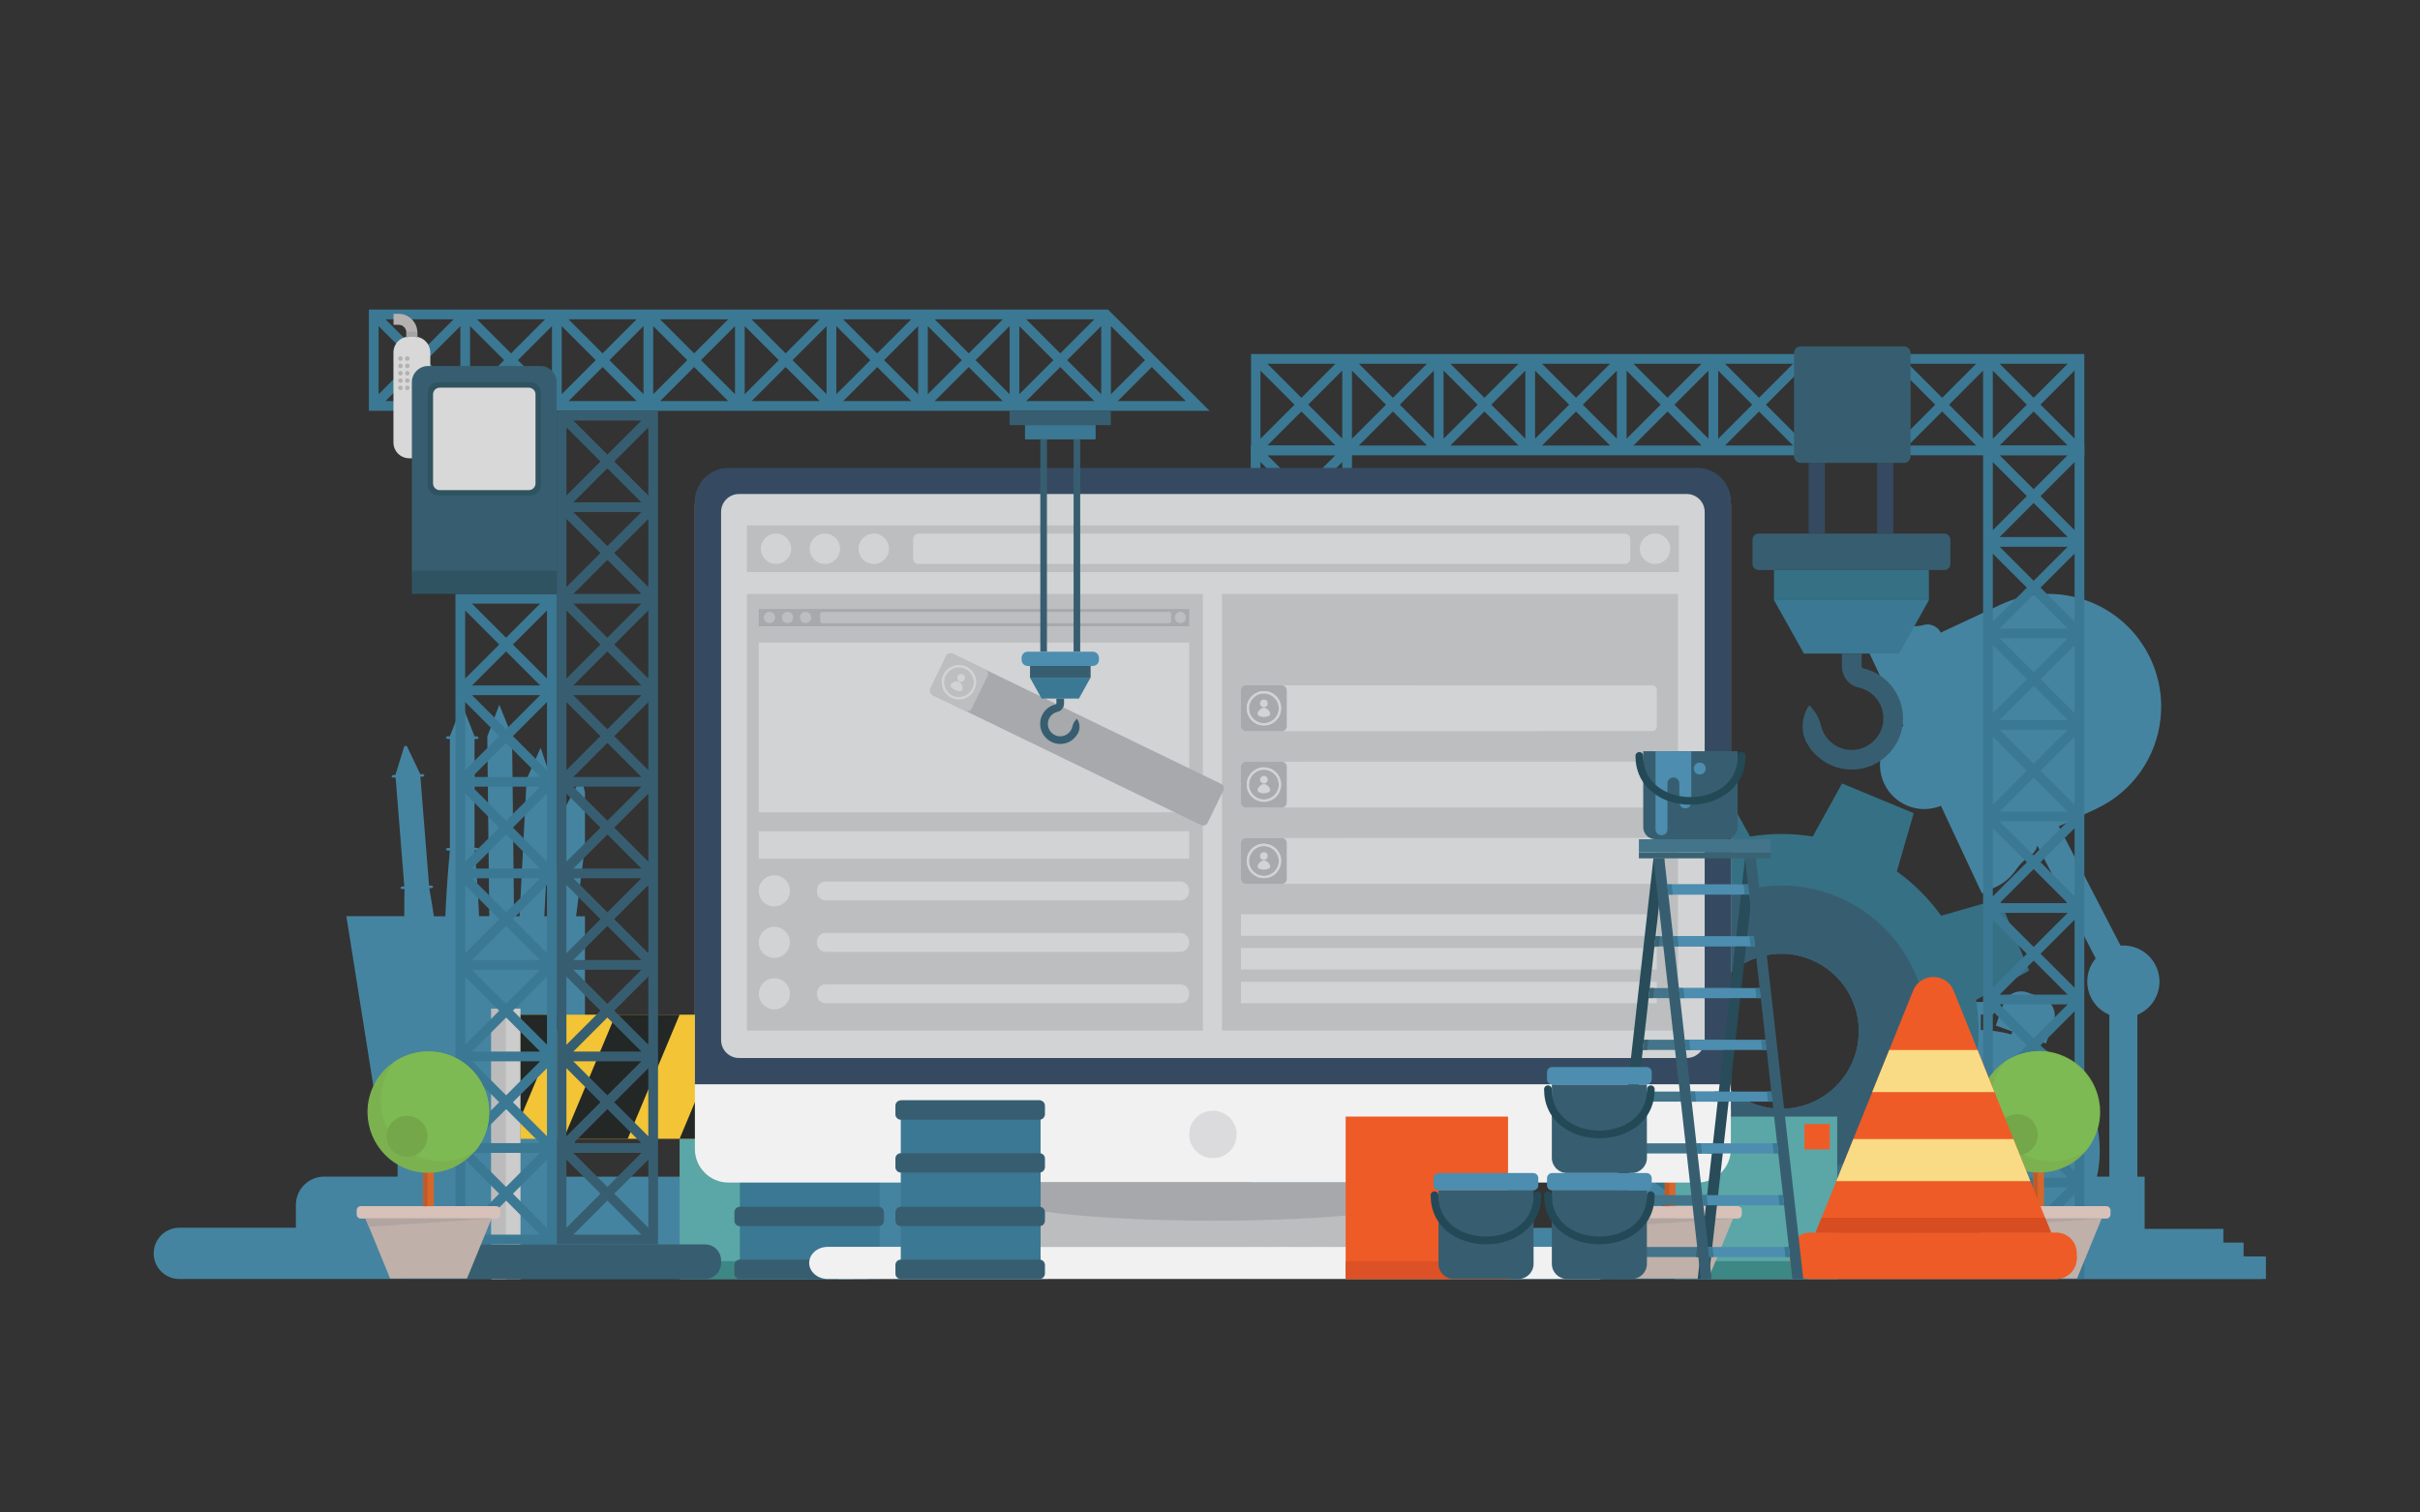 <?xml version="1.0" encoding="utf-8"?>
<!-- Generator: Adobe Illustrator 24.2.1, SVG Export Plug-In . SVG Version: 6.00 Build 0)  -->
<svg version="1.1" id="Layer_1" xmlns="http://www.w3.org/2000/svg" xmlns:xlink="http://www.w3.org/1999/xlink" x="0px" y="0px"
	 viewBox="0 0 2560 1600" style="enable-background:new 0 0 2560 1600;" xml:space="preserve">
<rect x="0" y="0" width="2560" height="1600" fill="#333333" stroke="none"/>
<style type="text/css">
	.st0{display:none;fill:#618697;}
	.st1{fill:#4584A0;}
	.st2{fill:#367084;}
	.st3{fill:#375E70;}
	.st4{fill:#5BA6A6;}
	.st5{fill:#3D8785;}
	.st6{fill:#EE5B26;}
	.st7{display:none;fill:#F2DDC3;}
	.st8{fill:#CA2026;}
	.st9{fill:#F2DDC3;}
	.st10{fill:#CCCCCC;}
	.st11{fill:#BCBBBB;}
	.st12{fill:#F2C436;}
	.st13{fill:#232725;}
	.st14{fill:#3B7893;}
	.st15{fill:#BFB0A9;}
	.st16{fill:#D7C1B9;}
	.st17{fill:#D76729;}
	.st18{fill:#C15A28;}
	.st19{fill:#7CB150;}
	.st20{fill:#7DBA53;}
	.st21{fill:#74A749;}
	.st22{fill:#B2A4A1;}
	.st23{fill:#D84C21;}
	.st24{fill:#F9DB85;}
	.st25{fill:#F1F1F2;}
	.st26{fill:#354A61;}
	.st27{fill:#D1D3D4;}
	.st28{fill:#BBBDBF;}
	.st29{fill:#A6A8AB;}
	.st30{fill:#DBDBDD;}
	.st31{fill:#BCBEC0;}
	.st32{fill:#A7A9AC;}
	.st33{fill:#D8D8D8;}
	.st34{fill:#B5B1B1;}
	.st35{fill:#A5A4A4;}
	.st36{fill:#2F5360;}
	.st37{fill:#4D8DAF;}
	.st38{fill:#284C59;}
	.st39{fill:#437489;}
	.st40{fill:#396372;}
	.st41{fill:#244956;}
	.st42{fill:#DD5126;}
	.st43{display:none;fill:#CA2026;}
</style>
<g>
	<rect class="st0" width="2560" height="1600"/>
	<g>
		<path class="st1" d="M1085.3,1329.1v-14.6h-21.4V1300h-83.3v-55.2h-7.7h-29.6h-13.1H679.9h-26.5H592v-29h14.5l12.3-77.1V969.3
			h-9.4l9.4-73.6V838l-3.9-15.3l-5.3,9.8l-12,22.2L583,969.3h-7.2l7.5-144.4L571.9,791l-4.5,10.2l-10.3,23.1l-7.5,145h-5.8
			L541.7,779l-13.5-33.5l-3.9,10.3l-8.8,23.3l2.1,190.1h-10.8c-1-23.2-2.5-46.3-4.8-69.5h2.1c1.1,0,2-0.6,2-1.3v-0.2
			c0-0.7-0.9-1.3-2-1.3h-2.1V781.8h2.1c1.1,0,2-0.6,2-1.3v-0.2c0-0.7-0.9-1.3-2-1.3h-2.1l-9.4-24l-0.9-2.3l-0.4-1.1l-0.8-2.1l0,0
			l0-0.1c-0.1-0.2-0.2-0.3-0.4-0.4c0,0-0.1,0-0.1-0.1c-0.2-0.1-0.3-0.2-0.5-0.2c-0.8-0.2-1.9,0-2.1,0.7l-11.5,29.5h-2.1
			c-1.1,0-2,0.6-2,1.3v0.2c0,0.7,0.9,1.3,2,1.3h2.1v115.3h-2.1c-1.1,0-2,0.6-2,1.3v0.2c0,0.7,0.9,1.3,2,1.3h2.1
			c-2.2,23.1-3.8,46.3-4.8,69.5H459c-1.5-9.9-3.1-19.8-4.9-29.7l2.1-0.1c1.1,0,1.9-0.6,1.9-1.3l0-0.2c-0.1-0.7-1-1.3-2.1-1.2
			l-2.1,0.1l-9.2-115.2l2.2-0.1c1.1,0,1.9-0.6,1.9-1.3l0-0.2c-0.1-0.7-1-1.3-2.1-1.2l-2.1,0.1l-11.3-23.7l0,0l-2.6-5.4l0-0.1
			c-0.1-0.2-0.2-0.3-0.4-0.4c0,0-0.1,0-0.1-0.1c-0.2-0.1-0.4-0.2-0.6-0.2c-0.8-0.2-1.9,0.1-2.1,0.8l-9.2,29.9l-2.1,0.1
			c-1.1,0-1.9,0.6-1.9,1.3l0,0.2c0.1,0.7,1,1.3,2.1,1.2l2.1-0.1l9.2,115.2l-2.1,0.1c-1.1,0-1.9,0.6-1.9,1.3l0,0.2
			c0.1,0.7,1,1.3,2.1,1.2l2.1-0.1c-0.2,9.6-0.2,19.2-0.2,28.8h-19.9h-41.4l39.2,246.5h15v29H343c-16.6,0-30,13.4-30,30v24.1H189.7
			c-14.9,0-27.1,12.1-27.1,27.1s12.1,27.1,27.1,27.1h915.3v-0.1h4v-23.8L1085.3,1329.1L1085.3,1329.1z"/>
		<path class="st1" d="M2373.4,1329.1v-14.6H2352V1300h-83.3v-55.2h-7.7v-171.2c13.7-5.8,23.4-19.4,23.4-35.2
			c0-21.1-17.1-38.2-38.2-38.2c-1,0-2,0-3,0.1l-65.3-126.2l39.6-18.5c39.1-18.3,63.7-55.2,68-95.2c0.1-1,0.2-1.9,0.3-2.9
			c0.6-7.7,0.6-15.4-0.3-23.2c-0.1-1-0.2-1.9-0.4-2.9c-0.3-1.9-0.6-3.9-0.9-5.8c-0.2-1-0.4-1.9-0.6-2.9c-0.4-1.9-0.9-3.9-1.4-5.8
			c-0.3-1-0.5-1.9-0.8-2.9c-0.6-1.9-1.2-3.8-1.8-5.7c-1.3-3.8-2.9-7.6-4.6-11.3l0,0c-27.9-59.7-98.9-85.4-158.6-57.4l-50.9,23.8
			l-12.4,5.8l0.2,0.5c-3.3-7-11.2-10.7-18.6-8.5c-5.4,1.6-13.4,1.6-20.3,1.2c-10.1-0.6-20.1,1.3-29.3,5.6l-15,7l43.4,92.7
			c-0.4,0.2-0.7,0.4-1.1,0.6c-21,12-29.7,38.3-19.2,60.6c10.4,22.3,36.2,32.5,58.8,24c0.4-0.2,0.8-0.3,1.2-0.5l43.4,92.7l15-7
			c8.4-3.9,15.6-10.1,20.9-17.8c4.3-6.3,9.6-11.5,16.2-16c3.5-2.4,5.7-6,6.5-9.8l61.7,119.3c-5.5,6.6-8.9,15.2-8.9,24.5
			c0,15.8,9.6,29.4,23.4,35.2v171.2h-13.1c1.9-8.8,2.9-17.9,2.9-27.3c0-52.1-31.1-96.9-75.7-116.9c0,0,0.1,0,0.1,0.1l0.3-0.9
			l0.1-0.2l0.7-2l17.6,6.3l8.2-22.9c3.7-10.3-1.7-21.8-12.1-25.4l-15.6-5.6c-10.4-3.7-21.8,1.7-25.4,12.1l-2.8,7.8l0,0l-5.4,15.1
			l17.6,6.3l-1.1,3.1c0,0,0,0,0,0c-10.3-2.9-21.1-4.5-32.2-4.7v-2v-12.7c0,0,0,0,0,0c0,0,0,0,0,0v-1.7c2.3,0.1,4.6,0.3,6.8,0.6
			c4.9,0.8,8.9-2.1,8.9-7.2c0-5.2-3.9-8-8.9-7.2c-6.1,0.8-12.3,0.8-18.4,0c-4.9-0.8-8.9,2.1-8.9,7.2c0,5.2,3.9,8,8.9,7.2
			c2.3-0.3,4.5-0.5,6.8-0.6v1.7c0,0,0,0,0,0c0,0,0,0,0,0v12.7v2c-11.1,0.2-21.9,1.8-32.2,4.7l-1.1-3.1l17.6-6.3l-8.2-22.9
			c-3.7-10.3-15.1-15.8-25.4-12.1l-15.6,5.6c-10.3,3.7-15.8,15.1-12.1,25.4l8.2,22.9l17.6-6.3l0.6,1.8l0.2,0.5l0.3,0.9
			c-44.6,20-75.6,64.8-75.6,116.8c0,9.4,1,18.5,2.9,27.3h-39v0h-181.8c-16.4,0.3-29.6,13.6-29.6,30v24.1h-123.3
			c-14.9,0-27.1,12.1-27.1,27.1s12.1,27.1,27.1,27.1H2393v-0.1h4v-23.8L2373.4,1329.1L2373.4,1329.1z"/>
		<path class="st2" d="M2090.4,1057.8l56.1-31l-31.4-75.8l-61.6,17.7c-13.2-18.3-29.1-34.1-46.9-46.9l17.8-61.6l-75.8-31.4l-31,56.1
			c-21.7-3.5-44.1-3.6-66.3,0l-31-56.1l-75.8,31.4l17.7,61.5c-18.3,13.2-34.1,29.1-46.9,46.9l-61.6-17.8l-31.4,75.8l56.1,31
			c-3.5,21.7-3.6,44.1,0,66.3l-56.1,31l31.4,75.8l61.6-17.7c13.2,18.3,29.1,34.1,46.9,46.9l-17.8,61.6l75.8,31.4l31-56.1
			c21.7,3.5,44.1,3.6,66.3,0l31,56.1l75.8-31.4l-17.7-61.6c18.3-13.2,34.1-29.1,46.9-46.9l61.6,17.8l31.4-75.8l-56.1-31
			C2093.8,1102.5,2094,1080.1,2090.4,1057.8z M1915.7,1166.7c-41.8,17.3-89.8-2.6-107.1-44.4s2.6-89.8,44.4-107.1
			c41.8-17.3,89.8,2.5,107.1,44.4C1977.4,1101.4,1957.5,1149.4,1915.7,1166.7z"/>
		<path class="st3" d="M1884.4,936.8c-85.1,0-154.2,69-154.2,154.1s69,154.2,154.2,154.2s154.2-69,154.2-154.2
			S1969.5,936.8,1884.4,936.8z M1915.7,1166.7c-41.8,17.3-89.8-2.6-107.1-44.4s2.6-89.8,44.4-107.1c41.8-17.3,89.8,2.5,107.1,44.4
			C1977.4,1101.4,1957.5,1149.4,1915.7,1166.7z"/>
		<g id="XMLID_8_">
			<rect id="XMLID_12_" x="1771.7" y="1181.2" class="st4" width="171.8" height="171.8"/>
			<rect id="XMLID_11_" x="1771.7" y="1334.1" class="st5" width="171.8" height="18.9"/>
			<rect id="XMLID_10_" x="1908.8" y="1189.1" class="st6" width="26.8" height="26.8"/>
			<path id="XMLID_9_" class="st7" d="M1924.7,1193.8l-1.2,2.7h2l-2.3,4l0.8-2.9h-1.5l0.5-3.8h-7.6v3.8c0,3.7,2.9,6.6,6.5,6.8
				l-0.4,5.3h-3.3c-0.3,0-0.5,0.2-0.5,0.5s0.2,0.5,0.5,0.5h8.3c0.3,0,0.5-0.2,0.5-0.5s-0.2-0.5-0.5-0.5h-3.3l-0.4-5.4
				c3.4-0.3,6.2-3.2,6.2-6.8v-3.8H1924.7z"/>
		</g>
		<g id="XMLID_13_">
			<rect id="XMLID_17_" x="718.9" y="1181.2" class="st4" width="171.8" height="171.8"/>
			<rect id="XMLID_16_" x="718.9" y="1334.1" class="st5" width="171.8" height="18.9"/>
			<rect id="XMLID_15_" x="856" y="1189.1" class="st8" width="26.8" height="26.8"/>
			<path id="XMLID_14_" class="st9" d="M871.9,1193.8l-1.2,2.7h2l-2.3,4l0.8-2.9h-1.5l0.5-3.8h-7.6v3.8c0,3.7,2.9,6.6,6.5,6.8
				l-0.4,5.3h-3.3c-0.3,0-0.5,0.2-0.5,0.5s0.2,0.5,0.5,0.5h8.3c0.3,0,0.5-0.2,0.5-0.5s-0.2-0.5-0.5-0.5h-3.3l-0.4-5.4
				c3.5-0.3,6.2-3.2,6.2-6.8v-3.8H871.9z"/>
		</g>
		<g>
			<rect x="519.8" y="1067" class="st10" width="30.8" height="286"/>
			<rect x="887.2" y="1067" class="st10" width="30.8" height="286"/>
			<rect x="887.2" y="1067" class="st11" width="15.4" height="286"/>
			<rect x="519.8" y="1067" class="st11" width="15.4" height="286"/>
			<rect x="550.7" y="1073.4" class="st12" width="336.5" height="131.3"/>
			<polygon class="st13" points="841.6,1204.7 887.2,1204.7 887.2,1095.8 			"/>
			<polygon class="st13" points="786.6,1204.7 718.9,1204.7 773.9,1073.4 841.6,1073.4 			"/>
			<polygon class="st13" points="664,1204.7 596.2,1204.7 651.2,1073.4 718.9,1073.4 			"/>
			<polygon class="st13" points="596.2,1073.4 550.7,1073.4 550.7,1182.3 			"/>
		</g>
		<g>
			<rect x="782.7" y="1164" class="st14" width="147.9" height="189"/>
			<path class="st3" d="M929.4,1184.5H782.6c-3.2,0-5.7-2.6-5.7-5.7v-9.1c0-3.2,2.6-5.7,5.7-5.7h146.8c3.2,0,5.7,2.6,5.7,5.7v9.1
				C935.1,1181.9,932.5,1184.5,929.4,1184.5z"/>
			<path class="st3" d="M929.4,1353H782.6c-3.2,0-5.7-2.6-5.7-5.7v-9.1c0-3.2,2.6-5.7,5.7-5.7h146.8c3.2,0,5.7,2.6,5.7,5.7v9.1
				C935.1,1350.5,932.5,1353,929.4,1353z"/>
			<path class="st3" d="M929.4,1297.1H782.6c-3.2,0-5.7-2.6-5.7-5.7v-9.1c0-3.2,2.6-5.7,5.7-5.7h146.8c3.2,0,5.7,2.6,5.7,5.7v9.1
				C935.1,1294.6,932.5,1297.1,929.4,1297.1z"/>
			<path class="st3" d="M929.4,1240.4H782.6c-3.2,0-5.7-2.6-5.7-5.7v-9.1c0-3.2,2.6-5.7,5.7-5.7h146.8c3.2,0,5.7,2.6,5.7,5.7v9.1
				C935.1,1237.8,932.5,1240.4,929.4,1240.4z"/>
		</g>
		<g>
			<path class="st3" d="M696.1,1316.4v-10.3v-86.5v-10.3v-86.5v-10.3v-86.5v-10.3v-86.5v-10.3v-86.5v-10.3v-86.5v-10.3v-86.5v-10.3
				v-86.5v-10.3v-96.8H588.9v96.8v10.3v86.5v10.3v86.5v10.3v86.5v10.3v86.5V929v86.5v10.3v86.5v10.3v86.5v10.3v86.5v10.3
				L696.1,1316.4L696.1,1316.4z M606.5,1306.1l36-36l36,36H606.5z M678.5,541.7l-36,36l-36-36H678.5z M606.5,531.4l36-36l36,36
				H606.5z M678.5,628.3h-72l36-36L678.5,628.3z M678.5,638.6l-36,36l-36-36H678.5z M678.5,725.1h-72l36-36L678.5,725.1z
				 M678.5,735.4l-36,36l-36-36H678.5z M678.5,821.9h-72l36-36L678.5,821.9z M678.5,832.2l-36,36l-36-36H678.5z M678.5,918.8h-72
				l36-36L678.5,918.8z M678.5,929.1l-36,36l-36-36H678.5z M678.5,1015.6h-72l36-36L678.5,1015.6z M678.5,1025.9l-36,36l-36-36
				H678.5z M678.5,1112.4h-72l36-36L678.5,1112.4z M678.5,1122.7l-36,36l-36-36H678.5z M678.5,1209.3h-72l36-36L678.5,1209.3z
				 M678.5,1219.6l-36,36l-36-36H678.5z M685.8,1298.8l-36-36l36-36V1298.8z M685.8,1202l-36-36l36-36V1202z M685.8,1105.1l-36-36
				l36-36V1105.1z M685.8,1008.3l-36-36l36-36V1008.3z M685.8,911.5l-36-36l36-36V911.5z M685.8,814.7l-36-36l36-36V814.7z
				 M685.8,717.8l-36-36l36-36V717.8z M685.8,621l-36-36l36-36V621z M685.8,524.2l-36-36l36-36V524.2z M678.5,444.9l-36,36l-36-36
				H678.5z M599.2,452.2l36,36l-36,36V452.2z M599.2,549l36,36l-36,36L599.2,549L599.2,549z M599.2,645.8l36,36l-36,36V645.8z
				 M599.2,742.7l36,36l-36,36V742.7z M599.2,839.5l36,36l-36,36V839.5z M599.2,936.3l36,36l-36,36V936.3z M599.2,1033.2l36,36
				l-36,36V1033.2z M599.2,1130l36,36l-36,36V1130z M599.2,1226.8l36,36l-36,36V1226.8z"/>
		</g>
		<g>
			<path class="st14" d="M2204.9,374.5h-10.3h-86.5h-10.3h-86.5h-10.3h-86.5h-10.3h-86.5h-10.3h-86.5h-10.3h-86.5h-10.3h-86.5h-10.3
				h-86.5h-10.3h-96.8v107.1h96.8h10.3h86.5h10.3h86.5h10.3h86.5h10.3h86.5h10.3h86.5h10.3h86.5h10.3h86.5h10.3h86.5h10.3V374.5z
				 M2194.6,464l-36-36l36-36V464z M1430.2,392.1l36,36l-36,36V392.1z M1419.9,464l-36-36l36-36V464z M1516.8,392.1v72l-36-36
				L1516.8,392.1z M1527.1,392.1l36,36l-36,36V392.1z M1613.6,392.1v72l-36-36L1613.6,392.1z M1623.9,392.1l36,36l-36,36V392.1z
				 M1710.4,392.1v72l-36-36L1710.4,392.1z M1720.7,392.1l36,36l-36,36V392.1z M1807.3,392.1v72l-36-36L1807.3,392.1z M1817.6,392.1
				l36,36l-36,36V392.1z M1904.1,392.1v72l-36-36L1904.1,392.1z M1914.4,392.1l36,36l-36,36V392.1z M2000.9,392.1v72l-36-36
				L2000.9,392.1z M2011.2,392.1l36,36l-36,36V392.1z M2097.8,392.1v72l-36-36L2097.8,392.1z M2108.1,392.1l36,36l-36,36V392.1z
				 M2187.3,384.8l-36,36l-36-36H2187.3z M2090.5,384.8l-36,36l-36-36H2090.5z M1993.6,384.8l-36,36l-36-36H1993.6z M1896.8,384.8
				l-36,36l-36-36H1896.8z M1800,384.8l-36,36l-36-36H1800z M1703.2,384.8l-36,36l-36-36H1703.2z M1606.3,384.8l-36,36l-36-36
				H1606.3z M1509.5,384.8l-36,36l-36-36H1509.5z M1412.7,384.8l-36,36l-36-36H1412.7z M1333.4,392.1l36,36l-36,36V392.1z
				 M1340.7,471.3l36-36l36,36H1340.7z M1437.5,471.3l36-36l36,36H1437.5z M1534.3,471.3l36-36l36,36H1534.3z M1631.2,471.3l36-36
				l36,36H1631.2z M1728,471.3l36-36l36,36H1728z M1824.8,471.3l36-36l36,36H1824.8z M1921.7,471.3l36-36l36,36H1921.7z
				 M2018.5,471.3l36-36l36,36H2018.5z M2115.3,471.3l36-36l36,36H2115.3z"/>
		</g>
		<g>
			<path class="st14" d="M2097.8,471.2v10.3v86.5v10.3v86.5v10.3v86.5V772v86.5v10.3v86.5v10.3v86.5v10.3v86.5v10.3v86.5v10.3v96.8
				h107.1v-96.8v-10.3v-86.5V1149v-86.5v-10.3v-86.5v-10.3v-86.5v-10.3V772v-10.3v-86.5v-10.3v-86.5v-10.3v-86.5v-10.3L2097.8,471.2
				L2097.8,471.2z M2187.3,481.5l-36,36l-36-36H2187.3z M2115.3,1245.9l36-36l36,36H2115.3z M2187.3,1256.2l-36,36l-36-36H2187.3z
				 M2115.3,1159.4h72l-36,36L2115.3,1159.4z M2115.3,1149.1l36-36l36,36H2115.3z M2115.3,1062.5h72l-36,36L2115.3,1062.5z
				 M2115.3,1052.2l36-36l36,36H2115.3z M2115.3,965.7h72l-36,36L2115.3,965.7z M2115.3,955.4l36-36l36,36H2115.3z M2115.3,868.9h72
				l-36,36L2115.3,868.9z M2115.3,858.6l36-36l36,36H2115.3z M2115.3,772h72l-36,36L2115.3,772z M2115.3,761.7l36-36l36,36H2115.3z
				 M2115.3,675.2h72l-36,36L2115.3,675.2z M2115.3,664.9l36-36l36,36H2115.3z M2115.3,578.4h72l-36,36L2115.3,578.4z M2115.3,568.1
				l36-36l36,36H2115.3z M2108.1,488.8l36,36l-36,36V488.8z M2108.1,585.7l36,36l-36,36V585.7z M2108.1,682.5l36,36l-36,36V682.5z
				 M2108.1,779.3l36,36l-36,36V779.3z M2108.1,876.2l36,36l-36,36V876.2z M2108.1,973l36,36l-36,36V973z M2108.1,1069.8l36,36
				l-36,36V1069.8z M2108.1,1166.6l36,36l-36,36V1166.6z M2108.1,1263.5l36,36l-36,36V1263.5z M2115.3,1342.7l36-36l36,36H2115.3z
				 M2194.6,1335.4l-36-36l36-36V1335.4z M2194.6,1238.6l-36-36l36-36V1238.6z M2194.6,1141.8l-36-36l36-36V1141.8z M2194.6,1044.9
				l-36-36l36-36V1044.9z M2194.6,948.1l-36-36l36-36V948.1z M2194.6,851.3l-36-36l36-36V851.3z M2194.6,754.5l-36-36l36-36V754.5z
				 M2194.6,657.6l-36-36l36-36V657.6z M2194.6,560.8l-36-36l36-36V560.8z"/>
		</g>
		<g>
			<path class="st14" d="M1323.1,471.2v10.3v86.5v10.3v86.5v10.3v86.5V772v86.5v10.3v86.5v10.3v86.5v10.3v86.5v10.3v86.5v10.3v96.8
				h107.1v-96.8v-10.3v-86.5V1149v-86.5v-10.3v-86.5v-10.3v-86.5v-10.3V772v-10.3v-86.5v-10.3v-86.5v-10.3v-86.5v-10.3L1323.1,471.2
				L1323.1,471.2z M1412.7,481.5l-36,36l-36-36H1412.7z M1340.7,1245.9l36-36l36,36H1340.7z M1412.7,1256.2l-36,36l-36-36H1412.7z
				 M1340.7,1159.4h72l-36,36L1340.7,1159.4z M1340.7,1149.1l36-36l36,36H1340.7z M1340.7,1062.5h72l-36,36L1340.7,1062.5z
				 M1340.7,1052.2l36-36l36,36H1340.7z M1340.7,965.7h72l-36,36L1340.7,965.7z M1340.7,955.4l36-36l36,36H1340.7z M1340.7,868.9h72
				l-36,36L1340.7,868.9z M1340.7,858.6l36-36l36,36H1340.7z M1340.7,772h72l-36,36L1340.7,772z M1340.7,761.7l36-36l36,36H1340.7z
				 M1340.7,675.2h72l-36,36L1340.7,675.2z M1340.7,664.9l36-36l36,36H1340.7z M1340.7,578.4h72l-36,36L1340.7,578.4z M1340.7,568.1
				l36-36l36,36H1340.7z M1333.4,488.8l36,36l-36,36V488.8z M1333.4,585.7l36,36l-36,36V585.7z M1333.4,682.5l36,36l-36,36V682.5z
				 M1333.4,779.3l36,36l-36,36V779.3z M1333.4,876.2l36,36l-36,36V876.2z M1333.4,973l36,36l-36,36V973z M1333.4,1069.8l36,36
				l-36,36V1069.8z M1333.4,1166.6l36,36l-36,36V1166.6z M1333.4,1263.5l36,36l-36,36V1263.5z M1340.7,1342.7l36-36l36,36H1340.7z
				 M1419.9,1335.4l-36-36l36-36V1335.4z M1419.9,1238.6l-36-36l36-36V1238.6z M1419.9,1141.8l-36-36l36-36V1141.8z M1419.9,1044.9
				l-36-36l36-36V1044.9z M1419.9,948.1l-36-36l36-36V948.1z M1419.9,851.3l-36-36l36-36V851.3z M1419.9,754.5l-36-36l36-36V754.5z
				 M1419.9,657.6l-36-36l36-36V657.6z M1419.9,560.8l-36-36l36-36V560.8z"/>
		</g>
		<path class="st14" d="M499.4,628.3h-17.6v10.3v86.5v10.3v86.5v10.3v86.5v10.3v86.5v10.3v86.5v10.3v86.5v10.3v86.5v10.3h107.1
			v-10.3v-86.5v-10.3v-86.5v-10.3v-86.5v-10.3v-86.5v-10.3v-86.5v-10.3v-86.5v-10.3v-86.5v-10.3h-17.6L499.4,628.3L499.4,628.3z
			 M571.3,638.6l-36,36l-36-36H571.3z M499.4,1209.3l36-36l36,36H499.4z M571.3,1219.6l-36,36l-36-36H571.3z M499.4,1122.7h72
			l-36,36L499.4,1122.7z M499.4,1112.4l36-36l36,36H499.4z M499.4,1025.9h72l-36,36L499.4,1025.9z M499.4,1015.6l36-36l36,36H499.4z
			 M499.4,929.1h72l-36,36L499.4,929.1z M499.4,918.8l36-36l36,36H499.4z M499.4,832.2h72l-36,36L499.4,832.2z M499.4,821.9l36-36
			l36,36H499.4z M499.4,735.4h72l-36,36L499.4,735.4z M499.4,725.1l36-36l36,36H499.4z M492.1,645.8l36,36l-36,36V645.8z
			 M492.1,742.7l36,36l-36,36V742.7z M492.1,839.5l36,36l-36,36V839.5z M492.1,936.3l36,36l-36,36V936.3z M492.1,1033.2l36,36
			l-36,36V1033.2z M492.1,1130l36,36l-36,36V1130z M492.1,1226.8l36,36l-36,36V1226.8z M499.4,1306.1l36-36l36,36H499.4z
			 M578.6,1298.8l-36-36l36-36V1298.8z M578.6,1202l-36-36l36-36V1202z M578.6,1105.1l-36-36l36-36V1105.1z M578.6,1008.3l-36-36
			l36-36V1008.3z M578.6,911.5l-36-36l36-36V911.5z M578.6,814.7l-36-36l36-36V814.7z M578.6,717.8l-36-36l36-36V717.8z"/>
		<path class="st14" d="M1172.2,327.5h-7.4h-86.5H1068h-86.5h-10.3h-86.5h-10.3h-86.5h-10.3H691h-10.3h-86.5h-10.3h-86.5H487h-96.8
			v107.1H487h10.3h86.5h10.3h86.5H691h86.5h10.3h86.5h10.3h86.5h10.3h86.5h10.3h86.5h10.3h86.5h10.3h7.8L1172.2,327.5z M479.8,337.8
			l-36,36l-36-36H479.8z M400.5,345l36,36l-36,36V345z M407.8,424.3l36-36l36,36H407.8z M487,417l-36-36l36-36V417z M576.6,337.8
			l-36,36l-36-36H576.6z M497.3,345l36,36l-36,36V345z M504.6,424.3l36-36l36,36H504.6z M583.9,417l-36-36l36-36V417z M673.4,337.8
			l-36,36l-36-36H673.4z M594.2,345l36,36l-36,36V345z M601.5,424.3l36-36l36,36H601.5z M680.7,417l-36-36l36-36V417z M770.3,337.8
			l-36,36l-36-36H770.3z M691,345l36,36l-36,36V345z M698.3,424.3l36-36l36,36H698.3z M777.5,417l-36-36l36-36V417z M867.1,337.8
			l-36,36l-36-36H867.1z M787.8,345l36,36l-36,36V345z M795.1,424.3l36-36l36,36H795.1z M874.4,417l-36-36l36-36V417z M963.9,337.8
			l-36,36l-36-36H963.9z M884.7,345l36,36l-36,36V345z M892,424.3l36-36l36,36H892z M971.2,417l-36-36l36-36V417z M1060.8,337.8
			l-36,36l-36-36H1060.8z M981.5,345l36,36l-36,36V345z M988.8,424.3l36-36l36,36H988.8z M1068,417l-36-36l36-36V417z M1157.6,337.8
			l-36,36l-36-36H1157.6z M1078.3,345l36,36l-36,36V345z M1085.6,424.3l36-36l36,36H1085.6z M1164.9,417l-36-36l36-36V417z
			 M1175.2,345l36,36l-36,36V345z M1182.4,424.3l36-36l36,36H1182.4z"/>
		<g id="XMLID_18_">
			<polygon id="XMLID_65_" class="st15" points="2223.2,1289.1 2089.9,1289.1 2115.9,1352.5 2197.2,1352.5 			"/>
			<path id="XMLID_64_" class="st16" d="M2228.1,1275.9h-143c-2.5,0-4.5,2-4.5,4.5v4.2c0,2.5,2,4.5,4.5,4.5h143c2.5,0,4.5-2,4.5-4.5
				v-4.2C2232.6,1278,2230.5,1275.9,2228.1,1275.9z"/>
			<rect id="XMLID_63_" x="2151" y="1228.6" class="st17" width="11.2" height="47.4"/>
			<rect id="XMLID_62_" x="2151" y="1228.6" class="st18" width="4.6" height="47.4"/>
			
				<ellipse id="XMLID_61_" transform="matrix(0.472 -0.882 0.882 0.472 101.517 2522.934)" class="st19" cx="2156.7" cy="1176.7" rx="64.3" ry="64.3"/>
			<path id="XMLID_60_" class="st20" d="M2156.6,1112.4c-13.3,0-25.6,4-35.8,10.9c-9.2,11.1-14.7,25.4-14.7,40.9
				c0,35.5,28.8,64.3,64.3,64.3c13.3,0,25.6-4,35.8-10.9c9.2-11.1,14.7-25.4,14.7-40.9C2220.9,1141.2,2192.1,1112.4,2156.6,1112.4z"
				/>
			
				<ellipse id="XMLID_20_" transform="matrix(0.122 -0.993 0.993 0.122 680.4 3172.669)" class="st21" cx="2133.8" cy="1201.7" rx="21.7" ry="21.7"/>
			<polygon id="XMLID_19_" class="st22" points="2223.2,1289.1 2093.5,1297.7 2089.9,1289.1 			"/>
		</g>
		<g id="XMLID_66_">
			<polygon id="XMLID_74_" class="st15" points="1833.3,1289.1 1700,1289.1 1726,1352.5 1807.3,1352.5 			"/>
			<path id="XMLID_73_" class="st16" d="M1838.1,1275.9h-143c-2.5,0-4.5,2-4.5,4.5v4.2c0,2.5,2,4.5,4.5,4.5h143c2.5,0,4.5-2,4.5-4.5
				v-4.2C1842.7,1278,1840.6,1275.9,1838.1,1275.9z"/>
			<rect id="XMLID_72_" x="1761.1" y="1228.6" class="st17" width="11.2" height="47.4"/>
			<rect id="XMLID_71_" x="1761.1" y="1228.6" class="st18" width="4.6" height="47.4"/>
			<ellipse id="XMLID_70_" class="st19" cx="1766.8" cy="1176.7" rx="64.3" ry="64.3"/>
			<path id="XMLID_69_" class="st20" d="M1766.7,1112.4c-13.3,0-25.6,4-35.8,10.9c-9.2,11.1-14.7,25.4-14.7,40.9
				c0,35.5,28.8,64.3,64.3,64.3c13.3,0,25.6-4,35.8-10.9c9.2-11.1,14.7-25.4,14.7-40.9C1831,1141.2,1802.2,1112.4,1766.7,1112.4z"/>
			<ellipse id="XMLID_68_" class="st21" cx="1743.9" cy="1201.7" rx="21.7" ry="21.7"/>
			<polygon id="XMLID_67_" class="st22" points="1833.3,1289.1 1703.6,1297.7 1700,1289.1 			"/>
		</g>
		<g>
			<path class="st6" d="M2023.8,1048l-103.2,256h249.2l-103.1-256C2058.9,1028.7,2031.5,1028.7,2023.8,1048z"/>
			<path class="st6" d="M2175.2,1353h-260.1c-12,0-21.7-9.7-21.7-21.7v-5.7c0-12,9.7-21.7,21.7-21.7h260.1c12,0,21.7,9.7,21.7,21.7
				v5.7C2196.9,1343.3,2187.2,1353,2175.2,1353z"/>
			<path class="st6" d="M1915.2,1353h260c12,0,21.7-11,21.7-24.5l0,0h-303.4l0,0C1893.5,1342.1,1903.2,1353,1915.2,1353z"/>
			<polygon class="st23" points="1920.6,1304 2169.8,1304 2163.4,1288.2 1927,1288.2 			"/>
			<polygon class="st24" points="1980.5,1155.3 2109.8,1155.3 2091.9,1110.8 1998.5,1110.8 			"/>
			<polygon class="st24" points="1942.6,1249.5 2147.8,1249.5 2129.9,1205 1960.5,1205 			"/>
		</g>
		<g id="XMLID_1_">
			<path id="XMLID_7_" class="st25" d="M1795.5,1251H770.6c-19.6,0-35.5-15.9-35.5-35.5V533.8c0-19.6,15.9-35.5,35.5-35.5h1024.9
				c19.6,0,35.5,15.9,35.5,35.5v681.8C1831,1235.1,1815.1,1251,1795.5,1251z"/>
			<path id="XMLID_6_" class="st26" d="M1795.5,495H770.6c-19.6,0-35.5,15.9-35.5,35.5v616.5H1831V530.5
				C1831,510.9,1815.1,495,1795.5,495z"/>
			<path id="XMLID_5_" class="st27" d="M762.8,541.5v558.8c0,10.4,8.5,18.9,18.9,18.9h1002.7c10.4,0,18.9-8.5,18.9-18.9V541.5
				c0-10.4-8.5-18.9-18.9-18.9H781.7C771.3,522.6,762.8,531.1,762.8,541.5z"/>
			<rect id="XMLID_4_" x="1049.3" y="1251" class="st28" width="467.6" height="68"/>
			<path id="XMLID_3_" class="st29" d="M1516.9,1261.4c0,39.9-467.6,39.9-467.6,0V1251h467.6V1261.4z"/>
			<path id="XMLID_2_" class="st25" d="M1690.4,1353H875.7c-10.9,0-19.7-7.6-19.7-17l0,0c0-9.4,8.8-17,19.7-17h814.7
				c10.9,0,19.7,7.6,19.7,17l0,0C1710.1,1345.4,1701.3,1353,1690.4,1353z"/>
			<circle class="st30" cx="1283.1" cy="1200.1" r="25.1"/>
		</g>
		<rect x="1068" y="434.6" class="st3" width="107.1" height="15.1"/>
		<rect x="1084.3" y="449.7" class="st14" width="74.7" height="15.1"/>
		<rect x="790.1" y="628.3" class="st31" width="482.3" height="461.9"/>
		<rect x="1292.7" y="628.3" class="st31" width="482.3" height="461.9"/>
		<rect x="802.6" y="679.8" class="st27" width="455.4" height="179.5"/>
		<rect x="802.6" y="879.3" class="st27" width="455.4" height="29.1"/>
		<rect x="1312.7" y="967.2" class="st27" width="440" height="22.7"/>
		<rect x="1312.7" y="1002.9" class="st27" width="440" height="22.7"/>
		<rect x="1312.7" y="1038.6" class="st27" width="440" height="22.7"/>
		<path class="st27" d="M1248.6,952.5H873.5c-5.2,0-9.3-4.2-9.3-9.3v-1.4c0-5.2,4.2-9.3,9.3-9.3h375.1c5.2,0,9.3,4.2,9.3,9.3v1.4
			C1257.9,948.4,1253.8,952.5,1248.6,952.5z"/>
		<path class="st32" d="M802.6,644.2v18.3h455.4v-18.3H802.6z M814,659.2c-3.3,0-6-2.7-6-6c0-3.3,2.7-6,6-6c3.3,0,6,2.7,6,6
			C819.9,656.6,817.3,659.2,814,659.2z M833.1,659.2c-3.3,0-6-2.7-6-6c0-3.3,2.7-6,6-6c3.3,0,6,2.7,6,6
			C839,656.6,836.4,659.2,833.1,659.2z M852.2,659.2c-3.3,0-6-2.7-6-6c0-3.3,2.7-6,6-6c3.3,0,6,2.7,6,6
			C858.2,656.6,855.5,659.2,852.2,659.2z M1238.9,657c0,1.2-1,2.3-2.3,2.3H869.9c-1.2,0-2.3-1-2.3-2.3v-7.4c0-1.2,1-2.3,2.3-2.3
			h366.8c1.2,0,2.3,1,2.3,2.3L1238.9,657L1238.9,657z M1248.6,659.2c-3.3,0-5.9-2.7-5.9-6c0-3.3,2.7-6,5.9-6s5.9,2.7,5.9,6
			C1254.6,656.6,1251.9,659.2,1248.6,659.2z"/>
		<g id="XMLID_4728_">
			<path id="XMLID_4742_" class="st32" d="M1270.5,872.8L986.8,735.3c-2.6-1.3-3.7-4.4-2.4-7l16.6-34.2c1.3-2.6,4.4-3.7,7-2.4
				l283.7,137.5c2.6,1.3,3.7,4.4,2.4,7l-16.6,34.2C1276.2,873,1273.1,874,1270.5,872.8z"/>
			<path id="XMLID_4741_" class="st31" d="M1021,751.8l-34.2-16.6c-2.6-1.3-3.7-4.4-2.4-7l16.6-34.2c1.3-2.6,4.4-3.7,7-2.4
				l34.2,16.6c2.6,1.3,3.7,4.4,2.4,7l-16.6,34.2C1026.7,752,1023.6,753.1,1021,751.8z"/>
			<g id="XMLID_4730_">
				<path id="XMLID_4737_" class="st27" d="M998.1,713.8c-4.4,9-0.6,19.9,8.4,24.2c9,4.4,19.9,0.6,24.2-8.4c4.4-9,0.6-19.9-8.4-24.2
					C1013.3,701,1002.5,704.8,998.1,713.8z M1000.2,714.8c3.8-7.8,13.3-11.1,21.1-7.3s11.1,13.3,7.3,21.1s-13.3,11.1-21.1,7.3
					C999.7,732.1,996.4,722.7,1000.2,714.8z"/>
				<path id="XMLID_4734_" class="st27" d="M998.1,713.8c-4.4,9-0.6,19.9,8.4,24.2c9,4.4,19.9,0.6,24.2-8.4c4.4-9,0.6-19.9-8.4-24.2
					C1013.3,701,1002.5,704.8,998.1,713.8z M1000.2,714.8c3.8-7.8,13.3-11.1,21.1-7.3s11.1,13.3,7.3,21.1s-13.3,11.1-21.1,7.3
					C999.7,732.1,996.4,722.7,1000.2,714.8z"/>
				<path id="XMLID_4733_" class="st27" d="M1013,715.3c-1,2-0.1,4.5,1.9,5.4c2,1,4.5,0.1,5.4-1.9c1-2,0.1-4.5-1.9-5.4
					C1016.5,712.4,1014,713.3,1013,715.3z"/>
				<g id="XMLID_4731_">
					<path id="XMLID_4732_" class="st27" d="M1006.2,726.8c-1-1.1-0.7-3,0.6-4c2.5-2,5.5-2.7,7.8-1.5c2.4,1.2,3.7,3.9,3.7,7.1
						c0,1.6-1.3,3-2.7,2.9c-1.8-0.1-3.5-0.5-5.2-1.3C1008.8,729.2,1007.3,728.1,1006.2,726.8z"/>
				</g>
			</g>
		</g>
		<g id="XMLID_21_">
			<path id="XMLID_33_" class="st27" d="M1747.5,773.4l-429.5,0.1c-2.9,0-5.3-2.3-5.3-5.2l0-38c0-2.9,2.3-5.3,5.2-5.3l429.5-0.1
				c2.9,0,5.3,2.3,5.3,5.2l0,38C1752.8,771.1,1750.4,773.4,1747.5,773.4z"/>
			<path id="XMLID_32_" class="st32" d="M1356,773.5l-38,0c-2.9,0-5.3-2.3-5.3-5.2l0-38c0-2.9,2.3-5.3,5.2-5.3l38,0
				c2.9,0,5.3,2.3,5.3,5.2l0,38C1361.3,771.2,1358.9,773.5,1356,773.5z"/>
			<g id="XMLID_22_">
				<path id="XMLID_29_" class="st27" d="M1318.9,749.3c0,10,8.1,18.1,18.2,18.1s18.1-8.1,18.1-18.2s-8.1-18.1-18.2-18.1
					C1327,731.1,1318.9,739.2,1318.9,749.3z M1321.2,749.3c0-8.7,7.1-15.8,15.8-15.8s15.8,7.1,15.8,15.8s-7.1,15.8-15.8,15.8
					C1328.3,765.1,1321.2,758,1321.2,749.3z"/>
				<path id="XMLID_26_" class="st27" d="M1318.9,749.3c0,10,8.1,18.1,18.2,18.1s18.1-8.1,18.1-18.2s-8.1-18.1-18.2-18.1
					C1327,731.1,1318.9,739.2,1318.9,749.3z M1321.2,749.3c0-8.7,7.1-15.8,15.8-15.8s15.8,7.1,15.8,15.8s-7.1,15.8-15.8,15.8
					C1328.3,765.1,1321.2,758,1321.2,749.3z"/>
				<path id="XMLID_25_" class="st27" d="M1332.9,744.1c0,2.2,1.8,4.1,4.1,4.1c2.2,0,4.1-1.8,4.1-4.1s-1.8-4.1-4.1-4.1
					C1334.8,740,1332.9,741.8,1332.9,744.1z"/>
				<g id="XMLID_23_">
					<path id="XMLID_24_" class="st27" d="M1331.8,757.4c-1.3-0.6-1.9-2.4-1.2-3.8c1.4-2.9,3.8-4.8,6.4-4.8s5,1.9,6.4,4.8
						c0.7,1.4,0.2,3.2-1.2,3.8c-1.6,0.7-3.4,1.1-5.2,1.1C1335.2,758.5,1333.4,758.1,1331.8,757.4z"/>
				</g>
			</g>
		</g>
		<g id="XMLID_34_">
			<path id="XMLID_46_" class="st27" d="M1747.5,854.2l-429.5,0.1c-2.9,0-5.3-2.3-5.3-5.2l0-38c0-2.9,2.3-5.3,5.2-5.3l429.5-0.1
				c2.9,0,5.3,2.3,5.3,5.2l0,38C1752.8,851.8,1750.4,854.2,1747.5,854.2z"/>
			<path id="XMLID_45_" class="st32" d="M1356,854.3l-38,0c-2.9,0-5.3-2.3-5.3-5.2l0-38c0-2.9,2.3-5.3,5.2-5.3l38,0
				c2.9,0,5.3,2.3,5.3,5.2l0,38C1361.3,851.9,1358.9,854.3,1356,854.3z"/>
			<g id="XMLID_35_">
				<path id="XMLID_42_" class="st27" d="M1318.9,830c0,10,8.1,18.1,18.2,18.1s18.1-8.1,18.1-18.2s-8.1-18.1-18.2-18.1
					C1327,811.9,1318.9,820,1318.9,830z M1321.2,830c0-8.7,7.1-15.8,15.8-15.8s15.8,7.1,15.8,15.8s-7.1,15.8-15.8,15.8
					C1328.3,845.8,1321.2,838.7,1321.2,830z"/>
				<path id="XMLID_39_" class="st27" d="M1318.9,830c0,10,8.1,18.1,18.2,18.1s18.1-8.1,18.1-18.2s-8.1-18.1-18.2-18.1
					C1327,811.9,1318.9,820,1318.9,830z M1321.2,830c0-8.7,7.1-15.8,15.8-15.8s15.8,7.1,15.8,15.8s-7.1,15.8-15.8,15.8
					C1328.3,845.8,1321.2,838.7,1321.2,830z"/>
				<path id="XMLID_38_" class="st27" d="M1332.9,824.8c0,2.2,1.8,4.1,4.1,4.1c2.2,0,4.1-1.8,4.1-4.1s-1.8-4.1-4.1-4.1
					C1334.8,820.8,1332.9,822.6,1332.9,824.8z"/>
				<g id="XMLID_36_">
					<path id="XMLID_37_" class="st27" d="M1331.8,838.1c-1.3-0.6-1.9-2.4-1.2-3.8c1.4-2.9,3.8-4.8,6.4-4.8c2.7,0,5,1.9,6.4,4.8
						c0.7,1.4,0.2,3.2-1.2,3.8c-1.6,0.7-3.4,1.1-5.2,1.1C1335.2,839.3,1333.4,838.8,1331.8,838.1z"/>
				</g>
			</g>
		</g>
		<g id="XMLID_47_">
			<path id="XMLID_59_" class="st27" d="M1747.5,935L1318,935c-2.9,0-5.3-2.3-5.3-5.2l0-38c0-2.9,2.3-5.3,5.2-5.3l429.5-0.1
				c2.9,0,5.3,2.3,5.3,5.2l0,38C1752.8,932.6,1750.4,934.9,1747.5,935z"/>
			<path id="XMLID_58_" class="st32" d="M1356,935l-38,0c-2.9,0-5.3-2.3-5.3-5.2l0-38c0-2.9,2.3-5.3,5.2-5.3l38,0
				c2.9,0,5.3,2.3,5.3,5.2l0,38C1361.3,932.7,1358.9,935,1356,935z"/>
			<g id="XMLID_48_">
				<path id="XMLID_55_" class="st27" d="M1318.9,910.8c0,10,8.1,18.1,18.2,18.1s18.1-8.1,18.1-18.2s-8.1-18.1-18.2-18.1
					S1318.9,900.8,1318.9,910.8z M1321.2,910.8c0-8.7,7.1-15.8,15.8-15.8s15.8,7.1,15.8,15.8s-7.1,15.8-15.8,15.8
					C1328.3,926.6,1321.2,919.5,1321.2,910.8z"/>
				<path id="XMLID_52_" class="st27" d="M1318.9,910.8c0,10,8.1,18.1,18.2,18.1s18.1-8.1,18.1-18.2s-8.1-18.1-18.2-18.1
					S1318.9,900.8,1318.9,910.8z M1321.2,910.8c0-8.7,7.1-15.8,15.8-15.8s15.8,7.1,15.8,15.8s-7.1,15.8-15.8,15.8
					C1328.3,926.6,1321.2,919.5,1321.2,910.8z"/>
				<path id="XMLID_51_" class="st27" d="M1332.9,905.6c0,2.2,1.8,4.1,4.1,4.1c2.2,0,4.1-1.8,4.1-4.1s-1.8-4.1-4.1-4.1
					C1334.8,901.5,1332.9,903.4,1332.9,905.6z"/>
				<g id="XMLID_49_">
					<path id="XMLID_50_" class="st27" d="M1331.8,918.9c-1.3-0.6-1.9-2.4-1.2-3.8c1.4-2.9,3.8-4.8,6.4-4.8c2.7,0,5,1.9,6.4,4.8
						c0.7,1.4,0.2,3.2-1.2,3.8c-1.6,0.7-3.4,1.1-5.2,1.1C1335.2,920,1333.4,919.6,1331.8,918.9z"/>
				</g>
			</g>
		</g>
		<path class="st33" d="M438.4,356.1H433c-9.3,0-16.8,7.5-16.8,16.8v95.1c0,9.3,7.5,16.8,16.8,16.8h5.4c9.3,0,16.8-7.5,16.8-16.8
			v-95.1C455.1,363.6,447.6,356.1,438.4,356.1z"/>
		<path class="st34" d="M429.9,351.8v5.2c1.8-0.6,3.8-0.9,5.8-0.9s4,0.3,5.8,0.9v-5.2c0-10.9-8.9-19.8-19.8-19.8h-5.4v11.6h5.4
			C426.2,343.6,429.9,347.3,429.9,351.8z"/>
		<path class="st35" d="M429.9,351.6c0,0.1,0,0.1,0,0.2v5.2c1.8-0.6,3.8-0.9,5.8-0.9s4,0.3,5.8,0.9v-5.2c0-0.1,0-0.1,0-0.2
			c-1.8-0.6-3.8-0.9-5.8-0.9C433.7,350.7,431.7,351,429.9,351.6z"/>
		<path class="st3" d="M432.1,1316.4h313.7c9.4,0,17,7.6,17,17v2.6c0,9.4-7.6,17-17,17H432.1c-9.4,0-17-7.6-17-17v-2.6
			C415,1324,422.7,1316.4,432.1,1316.4z"/>
		<rect x="790.1" y="555.8" class="st31" width="985.9" height="49.4"/>
		<path class="st27" d="M966,591v-20.9c0-3.1,2.5-5.6,5.6-5.6H1719c3.1,0,5.6,2.5,5.6,5.6V591c0,3.1-2.5,5.6-5.6,5.6H971.7
			C968.6,596.6,966,594.1,966,591z"/>
		<g>
			<rect x="1100.5" y="464.8" class="st3" width="7" height="224.6"/>
		</g>
		<g>
			<rect x="1135.7" y="464.8" class="st3" width="7" height="224.6"/>
		</g>
		<rect x="1089.6" y="704.5" class="st3" width="64.1" height="12.4"/>
		<polygon class="st14" points="1121.6,716.9 1089.6,716.9 1101.9,739 1121.6,739 1141.3,739 1153.6,716.9 		"/>
		<path class="st3" d="M1138.8,760.6l-1.5,1.9c-1.5,1.9-2.5,4.1-3,6.5c-0.6,2.4-1.8,4.6-3.7,6.3c-2.6,2.5-6,3.8-9.7,3.6
			c-6.7-0.3-12.1-5.8-12.4-12.5c-0.3-6.4,4.1-12.1,10.3-13.4c4-0.9,6.8-4.6,6.8-8.7V739h-8.1v5.3c0,0.4-0.3,0.7-0.7,0.8
			c-10.5,2.4-17.6,12.3-16.3,23.1c1.2,10.5,10.3,18.7,20.9,18.8c0.1,0,0.1,0,0.2,0c5.5,0,10.7-2.1,14.6-5.9c1.6-1.5,2.8-3.2,3.9-5
			c2.8-4.9,2.4-10.9-0.7-15.6l0,0C1139.2,760.5,1138.9,760.5,1138.8,760.6z"/>
		<path class="st3" d="M452.8,387.2h118.9c9.5,0,17.1,7.7,17.1,17.1v200.9H435.7V404.3C435.7,394.9,443.4,387.2,452.8,387.2z"/>
		<path class="st36" d="M463.4,404.3h97.8c6.1,0,11,4.9,11,11v97.8c0,6.1-4.9,11-11,11h-97.8c-6.1,0-11-4.9-11-11v-97.8
			C452.4,409.3,457.3,404.3,463.4,404.3z"/>
		<path class="st33" d="M465.2,410.1h94.2c3.9,0,7.1,3.2,7.1,7.1v94.2c0,3.9-3.2,7.1-7.1,7.1h-94.2c-3.9,0-7.1-3.2-7.1-7.1v-94.2
			C458.1,413.2,461.3,410.1,465.2,410.1z"/>
		<rect x="435.7" y="603.8" class="st36" width="153.2" height="24.4"/>
		<circle class="st34" cx="423.6" cy="379.3" r="2.4"/>
		<circle class="st34" cx="423.6" cy="387.1" r="2.4"/>
		<circle class="st34" cx="423.6" cy="394.8" r="2.4"/>
		<circle class="st34" cx="423.6" cy="402.6" r="2.4"/>
		<circle class="st34" cx="423.6" cy="410.3" r="2.4"/>
		<circle class="st34" cx="430.9" cy="379.3" r="2.4"/>
		<circle class="st34" cx="430.9" cy="387.1" r="2.4"/>
		<circle class="st34" cx="430.9" cy="394.8" r="2.4"/>
		<circle class="st34" cx="430.9" cy="402.6" r="2.4"/>
		<circle class="st34" cx="430.9" cy="410.3" r="2.4"/>
		<circle class="st27" cx="1750.8" cy="580.5" r="16.1"/>
		<circle class="st27" cx="924.3" cy="580.5" r="16.1"/>
		<circle class="st27" cx="872.6" cy="580.5" r="16.1"/>
		<circle class="st27" cx="820.9" cy="580.5" r="16.1"/>
		<path class="st37" d="M1156,704.5h-68.8c-3.6,0-6.5-2.9-6.5-6.5v-2.1c0-3.6,2.9-6.5,6.5-6.5h68.8c3.6,0,6.5,2.9,6.5,6.5v2.1
			C1162.5,701.6,1159.6,704.5,1156,704.5z"/>
		<rect x="1876.6" y="603" class="st2" width="163.9" height="31.8"/>
		<polygon class="st14" points="1958.6,634.8 2040.5,634.8 2008.9,691.4 1958.6,691.4 1908.3,691.4 1876.6,634.8 		"/>
		<path class="st3" d="M1914.7,746.6l3.9,4.8c3.9,4.8,6.3,10.6,7.8,16.6c1.5,6.1,4.7,11.7,9.4,16.1c6.7,6.4,15.4,9.7,24.7,9.2
			c17.1-0.8,31.1-14.8,31.8-31.8c0.8-16.4-10.4-30.9-26.4-34.3c-10.3-2.2-17.4-11.7-17.4-22.3v-13.5h20.8v13.5c0,1,0.7,1.9,1.7,2.1
			c26.8,6.1,44.9,31.4,41.8,59.1c-3,27-26.4,47.8-53.5,48c-0.1,0-0.3,0-0.4,0c-14,0-27.2-5.3-37.4-15c-4-3.8-7.3-8-9.9-12.7
			c-7-12.5-6-27.9,1.9-39.8l0,0C1913.7,746.2,1914.3,746.2,1914.7,746.6z"/>
		<path class="st3" d="M1860.4,603h196.3c3.6,0,6.5-2.9,6.5-6.5v-25.6c0-3.6-2.9-6.5-6.5-6.5h-196.3c-3.6,0-6.5,2.9-6.5,6.5v25.6
			C1853.9,600.1,1856.8,603,1860.4,603z"/>
		<ellipse class="st27" cx="819.1" cy="942.4" rx="16.5" ry="16.5"/>
		<path class="st27" d="M1248.6,1006.9H873.5c-5.2,0-9.3-4.2-9.3-9.3v-1.4c0-5.2,4.2-9.3,9.3-9.3h375.1c5.2,0,9.3,4.2,9.3,9.3v1.4
			C1257.9,1002.8,1253.8,1006.9,1248.6,1006.9z"/>
		<circle class="st27" cx="819.1" cy="996.9" r="16.5"/>
		<path class="st27" d="M1248.6,1061.3H873.5c-5.2,0-9.3-4.2-9.3-9.3v-1.4c0-5.2,4.2-9.3,9.3-9.3h375.1c5.2,0,9.3,4.2,9.3,9.3v1.4
			C1257.9,1057.2,1253.8,1061.3,1248.6,1061.3z"/>
		<ellipse class="st27" cx="819.2" cy="1051.3" rx="16.5" ry="16.5"/>
		<g>
			<g>
				<g>
					<polygon class="st38" points="1795.9,1353 1846,908 1857.6,908 1807.5,1353 					"/>
					<polygon class="st38" points="1699,1353 1749.1,908 1760.6,908 1710.6,1353 					"/>
				</g>
				<polygon class="st39" points="1799.8,1319.1 1798.6,1329.8 1713.2,1329.8 1714.4,1319.1 				"/>
				<polygon class="st40" points="1793.9,1329.8 1798.6,1329.8 1799.8,1319.1 1795.1,1319.1 				"/>
				<polygon class="st40" points="1713.2,1329.8 1717.8,1329.8 1719.1,1319.1 1714.4,1319.1 				"/>
				<polygon class="st39" points="1805.9,1264.3 1804.7,1275 1719.3,1275 1720.5,1264.3 				"/>
				<polygon class="st40" points="1800,1275 1804.7,1275 1805.9,1264.3 1801.3,1264.3 				"/>
				<polygon class="st40" points="1719.3,1275 1724,1275 1725.2,1264.3 1720.5,1264.3 				"/>
				<polygon class="st39" points="1812.1,1209.5 1810.9,1220.2 1725.5,1220.2 1726.7,1209.5 				"/>
				<polygon class="st40" points="1806.2,1220.2 1810.9,1220.2 1812.1,1209.5 1807.4,1209.5 				"/>
				<polygon class="st40" points="1725.5,1220.2 1730.2,1220.2 1731.4,1209.5 1726.7,1209.5 				"/>
				<polygon class="st39" points="1818.3,1154.7 1817.1,1165.4 1731.7,1165.4 1732.9,1154.7 				"/>
				<polygon class="st40" points="1812.4,1165.4 1817.1,1165.4 1818.3,1154.7 1813.6,1154.7 				"/>
				<polygon class="st40" points="1731.7,1165.4 1736.3,1165.4 1737.6,1154.7 1732.9,1154.7 				"/>
				<polygon class="st39" points="1824.4,1099.9 1823.2,1110.7 1737.8,1110.7 1739,1099.9 				"/>
				<polygon class="st40" points="1818.5,1110.7 1823.2,1110.7 1824.4,1099.9 1819.7,1099.9 				"/>
				<polygon class="st40" points="1737.8,1110.7 1742.5,1110.7 1743.7,1099.9 1739,1099.9 				"/>
				<polygon class="st39" points="1830.6,1045.2 1829.4,1055.9 1744,1055.9 1745.2,1045.2 				"/>
				<polygon class="st40" points="1824.7,1055.9 1829.4,1055.9 1830.6,1045.2 1825.9,1045.2 				"/>
				<polygon class="st40" points="1744,1055.9 1748.7,1055.9 1749.9,1045.2 1745.2,1045.2 				"/>
				<polygon class="st39" points="1836.8,990.4 1835.6,1001.1 1750.1,1001.1 1751.3,990.4 				"/>
				<polygon class="st40" points="1830.9,1001.1 1835.6,1001.1 1836.8,990.4 1832.1,990.4 				"/>
				<polygon class="st40" points="1750.1,1001.1 1754.8,1001.1 1756,990.4 1751.3,990.4 				"/>
				<polygon class="st39" points="1842.9,935.6 1841.7,946.3 1756.3,946.3 1757.5,935.6 				"/>
				<polygon class="st40" points="1756.3,946.3 1761,946.3 1762.2,935.6 1757.5,935.6 				"/>
				<polygon class="st40" points="1837,946.3 1841.7,946.3 1842.9,935.6 1838.2,935.6 				"/>
			</g>
			<g>
				<g>
					<polygon class="st3" points="1810.7,1353 1760.6,908 1749.1,908 1799.2,1353 					"/>
					<polygon class="st3" points="1907.6,1353 1857.5,908 1846,908 1896.1,1353 					"/>
				</g>
				<polygon class="st37" points="1806.9,1319.1 1808.1,1329.8 1893.5,1329.8 1892.3,1319.1 				"/>
				<polygon class="st14" points="1812.8,1329.8 1808.1,1329.8 1806.9,1319.1 1811.6,1319.1 				"/>
				<polygon class="st14" points="1893.5,1329.8 1888.8,1329.8 1887.6,1319.1 1892.3,1319.1 				"/>
				<polygon class="st37" points="1800.7,1264.3 1801.9,1275 1887.3,1275 1886.1,1264.3 				"/>
				<polygon class="st14" points="1806.6,1275 1801.9,1275 1800.7,1264.3 1805.4,1264.3 				"/>
				<polygon class="st14" points="1887.3,1275 1882.6,1275 1881.4,1264.3 1886.1,1264.3 				"/>
				<polygon class="st37" points="1794.5,1209.5 1795.7,1220.2 1881.1,1220.2 1879.9,1209.5 				"/>
				<polygon class="st14" points="1800.4,1220.2 1795.7,1220.2 1794.5,1209.5 1799.2,1209.5 				"/>
				<polygon class="st14" points="1881.1,1220.2 1876.4,1220.2 1875.3,1209.5 1879.9,1209.5 				"/>
				<polygon class="st37" points="1788.4,1154.7 1789.6,1165.4 1875,1165.4 1873.8,1154.7 				"/>
				<polygon class="st14" points="1794.3,1165.4 1789.6,1165.4 1788.4,1154.7 1793.1,1154.7 				"/>
				<polygon class="st14" points="1875,1165.4 1870.3,1165.4 1869.1,1154.7 1873.8,1154.7 				"/>
				<polygon class="st37" points="1782.2,1099.9 1783.4,1110.7 1868.8,1110.7 1867.6,1099.9 				"/>
				<polygon class="st14" points="1788.1,1110.7 1783.4,1110.7 1782.2,1099.9 1786.9,1099.9 				"/>
				<polygon class="st14" points="1868.8,1110.7 1864.1,1110.7 1862.9,1099.9 1867.6,1099.9 				"/>
				<polygon class="st37" points="1776,1045.2 1777.3,1055.9 1862.7,1055.9 1861.4,1045.2 				"/>
				<polygon class="st14" points="1781.9,1055.9 1777.3,1055.9 1776,1045.2 1780.7,1045.2 				"/>
				<polygon class="st14" points="1862.7,1055.9 1858,1055.9 1856.8,1045.2 1861.4,1045.2 				"/>
				<polygon class="st37" points="1769.9,990.4 1771.1,1001.1 1856.5,1001.1 1855.3,990.4 				"/>
				<polygon class="st14" points="1775.8,1001.1 1771.1,1001.1 1769.9,990.4 1774.6,990.4 				"/>
				<polygon class="st14" points="1856.5,1001.1 1851.8,1001.1 1850.6,990.4 1855.3,990.4 				"/>
				<polygon class="st37" points="1763.7,935.6 1764.9,946.3 1850.3,946.3 1849.1,935.6 				"/>
				<polygon class="st14" points="1769.6,946.3 1764.9,946.3 1763.7,935.6 1768.4,935.6 				"/>
				<polygon class="st14" points="1850.3,946.3 1845.6,946.3 1844.4,935.6 1849.1,935.6 				"/>
			</g>
			<rect x="1733.7" y="901.9" class="st40" width="139.3" height="6.1"/>
			<rect x="1733.7" y="887.8" class="st39" width="139.3" height="14"/>
		</g>
		<g>
			<path class="st3" d="M1838.2,794.7h-99.9v80.4c0,7,5.7,12.7,12.7,12.7h74.5c7,0,12.7-5.7,12.7-12.7V794.7z"/>
			<g>
				<path class="st37" d="M1763.9,794.7h-12.6v82.6c0,3.5,2.8,6.3,6.3,6.3s6.3-2.8,6.3-6.3v-48.5c0-3.5,2.8-6.3,6.3-6.3
					s6.3,2.8,6.3,6.3v20c0,3.5,2.8,6.3,6.3,6.3s6.3-2.8,6.3-6.3v-54h-12.6L1763.9,794.7L1763.9,794.7z"/>
				<path class="st37" d="M1798.1,806.7c-3.5,0-6.3,2.8-6.3,6.3c0,3.5,2.8,6.3,6.3,6.3s6.3-2.8,6.3-6.3S1801.6,806.7,1798.1,806.7z"
					/>
			</g>
			<g>
				<path class="st41" d="M1788.3,851.3c-15.1,0-29.2-4.5-39.7-12.8c-12.1-9.4-18.5-22.9-18.5-38.8c0-2.3,1.8-4.1,4.1-4.1
					s4.1,1.8,4.1,4.1c0,29.9,25.9,43.5,50,43.5s50-13.6,50-43.5c0-2.3,1.8-4.1,4.1-4.1s4.1,1.8,4.1,4.1c0,16-6.4,29.4-18.5,38.8
					C1817.4,846.8,1803.3,851.3,1788.3,851.3z"/>
			</g>
		</g>
		<g>
			<path class="st3" d="M1742.1,1259.3h-100.5v77.6c0,8.9,7.2,16.1,16.1,16.1h68.4c8.9,0,16.1-7.2,16.1-16.1L1742.1,1259.3
				L1742.1,1259.3z"/>
			<path class="st37" d="M1741.8,1240.9h-99.8c-3.1,0-5.5,2.5-5.5,5.5v7.4c0,3.1,2.5,5.5,5.5,5.5h99.8c3.1,0,5.5-2.5,5.5-5.5v-7.4
				C1747.3,1243.4,1744.8,1240.9,1741.8,1240.9z"/>
			<g>
				<path class="st41" d="M1691.9,1316.3c-15.2,0-29.3-4.6-39.9-12.8c-12.1-9.5-18.6-23-18.6-39.1c0-2.3,1.8-4.1,4.1-4.1
					s4.1,1.8,4.1,4.1c0,30,26.1,43.7,50.3,43.7s50.3-13.7,50.3-43.7c0-2.3,1.8-4.1,4.1-4.1s4.1,1.8,4.1,4.1
					c0,16.1-6.4,29.6-18.6,39.1C1721.2,1311.8,1707,1316.3,1691.9,1316.3z"/>
			</g>
		</g>
		<g>
			<path class="st3" d="M1742.1,1147.2h-100.5v77.6c0,8.9,7.2,16.1,16.1,16.1h68.4c8.9,0,16.1-7.2,16.1-16.1L1742.1,1147.2
				L1742.1,1147.2z"/>
			<path class="st37" d="M1741.8,1128.8h-99.8c-3.1,0-5.5,2.5-5.5,5.5v7.4c0,3.1,2.5,5.5,5.5,5.5h99.8c3.1,0,5.5-2.5,5.5-5.5v-7.4
				C1747.3,1131.2,1744.8,1128.8,1741.8,1128.8z"/>
			<g>
				<path class="st41" d="M1691.9,1204.2c-15.2,0-29.3-4.6-39.9-12.8c-12.1-9.5-18.6-23-18.6-39.1c0-2.3,1.8-4.1,4.1-4.1
					s4.1,1.8,4.1,4.1c0,30,26.1,43.7,50.3,43.7s50.3-13.7,50.3-43.7c0-2.3,1.8-4.1,4.1-4.1s4.1,1.8,4.1,4.1
					c0,16.1-6.4,29.6-18.6,39.1C1721.2,1199.6,1707,1204.2,1691.9,1204.2z"/>
			</g>
		</g>
		<g id="XMLID_297_">
			<rect id="XMLID_290_" x="1423.5" y="1181.2" class="st6" width="171.8" height="171.8"/>
			<rect id="XMLID_294_" x="1423.5" y="1334.1" class="st42" width="171.8" height="18.9"/>
			<rect id="XMLID_293_" x="1560.6" y="1189.1" class="st43" width="26.8" height="26.8"/>
			<path id="XMLID_298_" class="st7" d="M1576.5,1193.8l-1.2,2.7h2l-2.3,4l0.8-2.9h-1.5l0.5-3.8h-7.6v3.8c0,3.7,2.9,6.6,6.5,6.8
				l-0.4,5.3h-3.3c-0.3,0-0.5,0.2-0.5,0.5s0.2,0.5,0.5,0.5h8.3c0.3,0,0.5-0.2,0.5-0.5s-0.2-0.5-0.5-0.5h-3.3l-0.4-5.4
				c3.4-0.3,6.2-3.2,6.2-6.8v-3.8H1576.5z"/>
		</g>
		<g>
			<path class="st3" d="M1622.2,1259.3h-100.5v77.6c0,8.9,7.2,16.1,16.1,16.1h68.4c8.9,0,16.1-7.2,16.1-16.1L1622.2,1259.3
				L1622.2,1259.3z"/>
			<path class="st37" d="M1621.9,1240.9H1522c-3.1,0-5.5,2.5-5.5,5.5v7.4c0,3.1,2.5,5.5,5.5,5.5h99.8c3.1,0,5.5-2.5,5.5-5.5v-7.4
				C1627.4,1243.4,1624.9,1240.9,1621.9,1240.9z"/>
			<g>
				<path class="st41" d="M1571.9,1316.3c-15.2,0-29.3-4.6-39.9-12.8c-12.1-9.5-18.6-23-18.6-39.1c0-2.3,1.8-4.1,4.1-4.1
					s4.1,1.8,4.1,4.1c0,30,26.1,43.7,50.3,43.7s50.3-13.7,50.3-43.7c0-2.3,1.8-4.1,4.1-4.1s4.1,1.8,4.1,4.1
					c0,16.1-6.4,29.6-18.6,39.1C1601.3,1311.8,1587.1,1316.3,1571.9,1316.3z"/>
			</g>
		</g>
		<g>
			<rect x="952.9" y="1164" class="st14" width="147.9" height="189"/>
			<path class="st3" d="M1099.6,1184.5H952.9c-3.2,0-5.7-2.6-5.7-5.7v-9.1c0-3.2,2.6-5.7,5.7-5.7h146.8c3.2,0,5.7,2.6,5.7,5.7v9.1
				C1105.3,1181.9,1102.8,1184.5,1099.6,1184.5z"/>
			<path class="st3" d="M1099.6,1353H952.9c-3.2,0-5.7-2.6-5.7-5.7v-9.1c0-3.2,2.6-5.7,5.7-5.7h146.8c3.2,0,5.7,2.6,5.7,5.7v9.1
				C1105.3,1350.5,1102.8,1353,1099.6,1353z"/>
			<path class="st3" d="M1099.6,1297.1H952.9c-3.2,0-5.7-2.6-5.7-5.7v-9.1c0-3.2,2.6-5.7,5.7-5.7h146.8c3.2,0,5.7,2.6,5.7,5.7v9.1
				C1105.3,1294.6,1102.8,1297.1,1099.6,1297.1z"/>
			<path class="st3" d="M1099.6,1240.4H952.9c-3.2,0-5.7-2.6-5.7-5.7v-9.1c0-3.2,2.6-5.7,5.7-5.7h146.8c3.2,0,5.7,2.6,5.7,5.7v9.1
				C1105.3,1237.8,1102.8,1240.4,1099.6,1240.4z"/>
		</g>
		<rect x="1913.3" y="489.7" class="st26" width="17.1" height="74.7"/>
		<rect x="1985.7" y="489.7" class="st26" width="17.1" height="74.7"/>
		<path class="st3" d="M2014,366.4h-109.1c-3.9,0-7.1,3.2-7.1,7.1v109.1c0,3.9,3.2,7.1,7.1,7.1H2014c3.9,0,7.1-3.2,7.1-7.1V373.5
			C2021.1,369.6,2017.9,366.4,2014,366.4z"/>
		<g id="XMLID_437_">
			<polygon id="XMLID_394_" class="st15" points="520,1289.1 386.7,1289.1 412.7,1352.5 494,1352.5 			"/>
			<path id="XMLID_396_" class="st16" d="M524.8,1275.9h-143c-2.5,0-4.5,2-4.5,4.5v4.2c0,2.5,2,4.5,4.5,4.5h143c2.5,0,4.5-2,4.5-4.5
				v-4.2C529.3,1278,527.3,1275.9,524.8,1275.9z"/>
			<rect id="XMLID_404_" x="447.7" y="1228.6" class="st17" width="11.2" height="47.4"/>
			<rect id="XMLID_405_" x="447.7" y="1228.6" class="st18" width="4.6" height="47.4"/>
			
				<ellipse id="XMLID_399_" transform="matrix(0.465 -0.885 0.885 0.465 -799.158 1030.523)" class="st19" cx="453.4" cy="1176.7" rx="64.3" ry="64.3"/>
			<path id="XMLID_459_" class="st20" d="M453.3,1112.4c-13.3,0-25.6,4-35.8,10.9c-9.2,11.1-14.7,25.4-14.7,40.9
				c0,35.5,28.8,64.3,64.3,64.3c13.3,0,25.6-4,35.8-10.9c9.2-11.1,14.7-25.4,14.7-40.9C517.6,1141.2,488.8,1112.4,453.3,1112.4z"/>
			
				<ellipse id="XMLID_403_" transform="matrix(0.133 -0.991 0.991 0.133 -817.562 1468.993)" class="st21" cx="430.6" cy="1201.7" rx="21.7" ry="21.7"/>
			<polygon id="XMLID_438_" class="st22" points="520,1289.1 390.2,1297.7 386.7,1289.1 			"/>
		</g>
	</g>
</g>
</svg>
